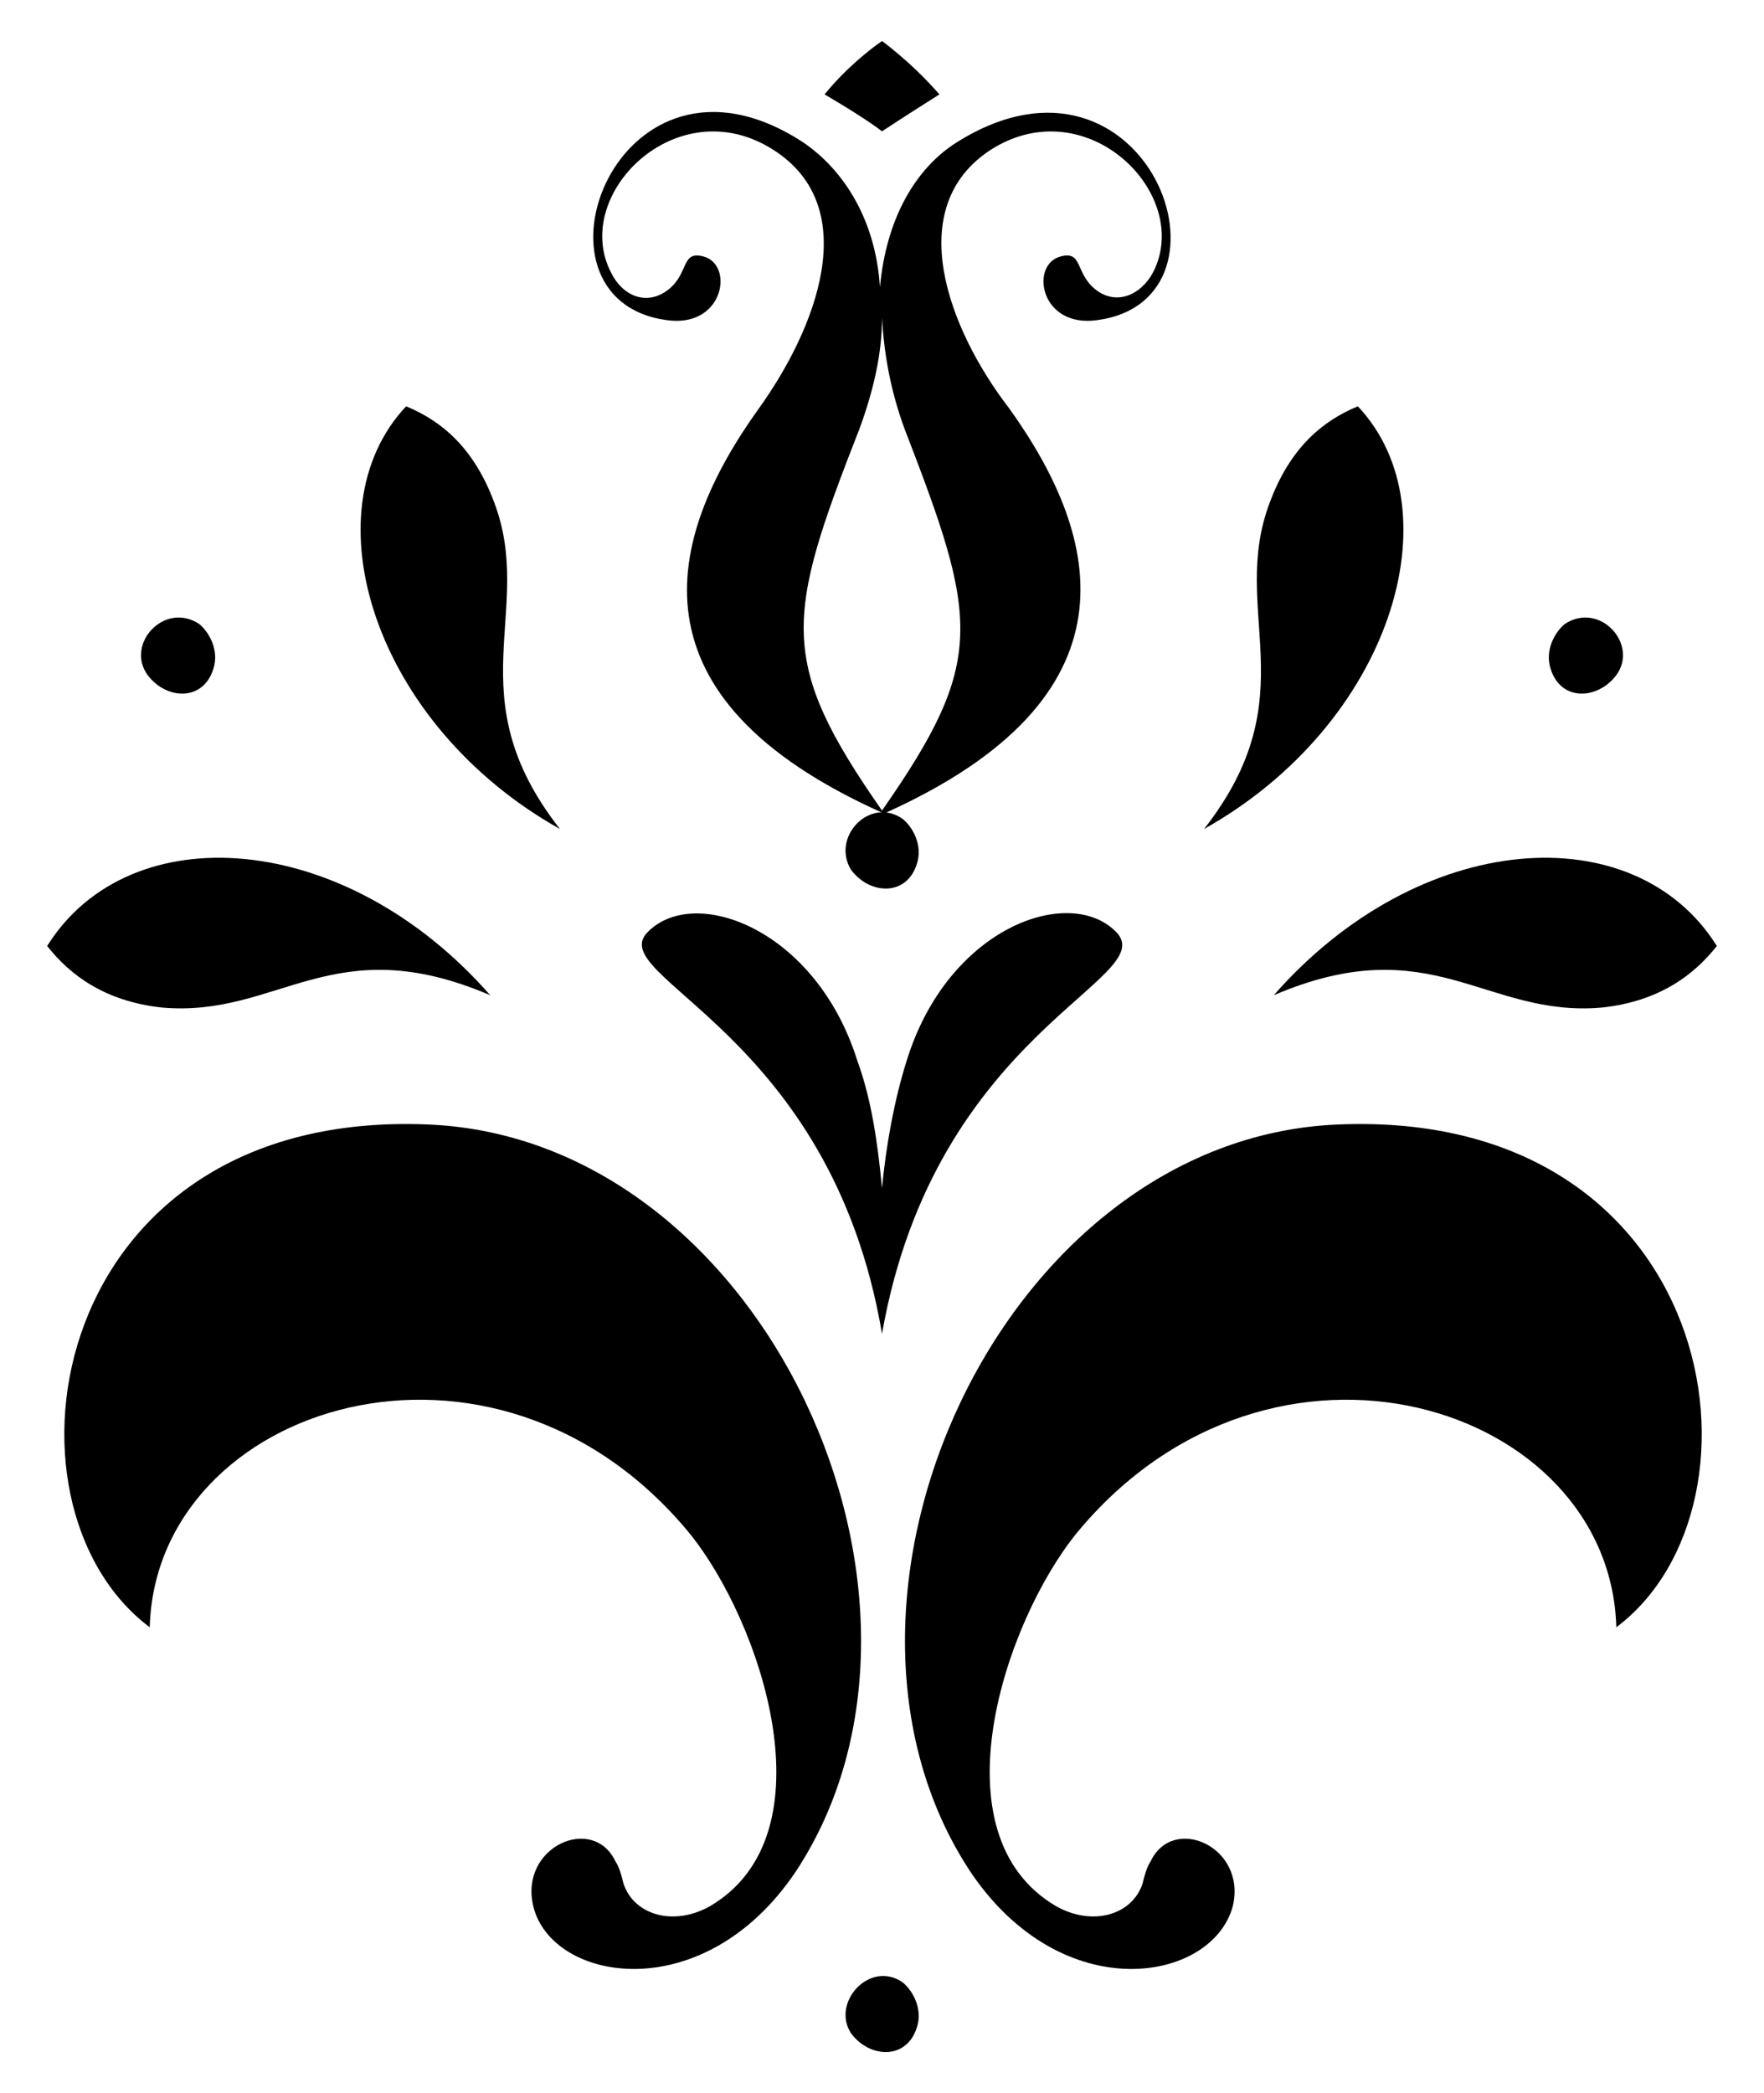 <svg xmlns="http://www.w3.org/2000/svg" x="0px" y="0px" viewBox="0 0 86 102" style="enable-background:new 0 0 86 102;" xml:space="preserve"><path d="M26,92.9c-0.7-2.9,2.9-4.5,4-2.2c0.2,0.3,0.3,0.7,0.4,1.1c0.5,1.5,2.4,2.1,4.2,1.1c6-3.5,2.5-13.9-1-18.2 c-9.5-11.5-26-6.3-26.3,4.6c-8-6-5-25.3,13.6-24.5c16.4,0.7,26.6,23.2,17.9,36.4C34.3,97.9,26.9,96.6,26,92.9L26,92.9z"></path><path d="M60.1,92.9c0.7-2.9-2.9-4.5-4-2.2c-0.2,0.3-0.3,0.7-0.4,1.1c-0.5,1.5-2.4,2.1-4.2,1.1c-6-3.5-2.5-13.9,1-18.2 c9.5-11.5,26-6.3,26.3,4.6c8-6,5-25.3-13.6-24.5c-16.4,0.7-26.6,23.2-17.9,36.4C51.8,97.9,59.1,96.6,60.1,92.9L60.1,92.9z"></path><path d="M2.3,46.1c1.1,1.4,2.8,2.7,5.6,3c5.7,0.5,8.3-3.9,16-0.6C16.8,40.4,6.3,39.7,2.3,46.1L2.3,46.1z"></path><path d="M19.8,19.8c1.7,0.7,3.3,2,4.3,4.7c2,5.3-1.9,9.4,3.2,15.9C18.2,35.3,15,24.9,19.8,19.8z"></path><path d="M83.7,46.1c-1.1,1.4-2.8,2.7-5.6,3c-5.7,0.5-8.3-3.9-16-0.6C69.2,40.4,79.7,39.7,83.7,46.1L83.7,46.1z"></path><path d="M66.2,19.8c-1.7,0.7-3.3,2-4.3,4.7c-2,5.3,1.9,9.4-3.2,15.9C67.8,35.3,71,24.9,66.2,19.8z"></path><path d="M41.5,99.1c0.9,1.2,2.7,1.3,3.2-0.3c0.3-0.9-0.2-1.8-0.7-2.2C42.4,95.5,40.5,97.6,41.5,99.1L41.5,99.1z"></path><path d="M7.2,32.9c0.9,1.2,2.7,1.3,3.2-0.3c0.3-0.9-0.2-1.8-0.7-2.2C8,29.3,6.1,31.4,7.2,32.9L7.2,32.9z"></path><path d="M78.8,32.9c-0.9,1.2-2.7,1.3-3.2-0.3c-0.3-0.9,0.2-1.8,0.7-2.2C78,29.3,79.9,31.4,78.8,32.9L78.8,32.9z"></path><path d="M41.5,42.4c0.9,1.2,2.7,1.3,3.2-0.3c0.3-0.9-0.2-1.8-0.7-2.2C42.4,38.8,40.5,40.8,41.5,42.4L41.5,42.4z"></path><path d="M32.5,15.6c2.8,0.4,3.3-2.7,1.8-3.1c-1.1-0.3-0.7,0.8-1.7,1.6c-1,0.8-2.2,0.4-2.8-0.8c-2-3.8,3.2-9,7.9-6 c4.4,2.8,2.1,8.7-0.7,12.6c-4.6,6.4-6.5,14.1,6,19.7c0,0,0.1,0,0.1,0c0,0,0,0,0.1,0c12.4-5.6,10.6-13.3,6-19.7 C46.2,16,44,10.1,48.3,7.3c4.7-3,9.9,2.2,7.9,6c-0.6,1.1-1.8,1.6-2.8,0.8c-1-0.8-0.6-1.9-1.7-1.6c-1.5,0.4-1,3.5,1.8,3.1 c7.4-1,2.4-14.4-6.8-8.7c-2.1,1.3-3.5,3.8-3.8,7.1c-0.2-3.2-1.7-5.7-3.8-7.1C30.1,1.1,25.1,14.6,32.5,15.6L32.5,15.6z M41.9,20.9 c0.7-1.9,1.1-3.7,1.1-5.4c0.1,1.7,0.4,3.5,1.1,5.4c3.6,9.3,4,11.3-1.1,18.6C37.9,32.2,38.3,30.1,41.9,20.9L41.9,20.9z"></path><path d="M43,2c0,0-1.5,1-2.8,2.6c0,0,1.9,1.1,2.8,1.8c0.9-0.6,2.8-1.8,2.8-1.8C44.4,3,43,2,43,2L43,2z"></path><path d="M43,65c0,0.1,0,0.1,0,0.2C43,65.1,43,65,43,65c2.6-14.8,13.7-17.3,11.4-19.6c-2.3-2.3-8.2-0.2-10.2,6.3 c-0.6,1.9-1,4.1-1.2,6.2c-0.2-2.1-0.5-4.3-1.2-6.2c-2-6.4-7.9-8.6-10.2-6.3C29.3,47.6,40.5,50.2,43,65L43,65z"></path></svg>